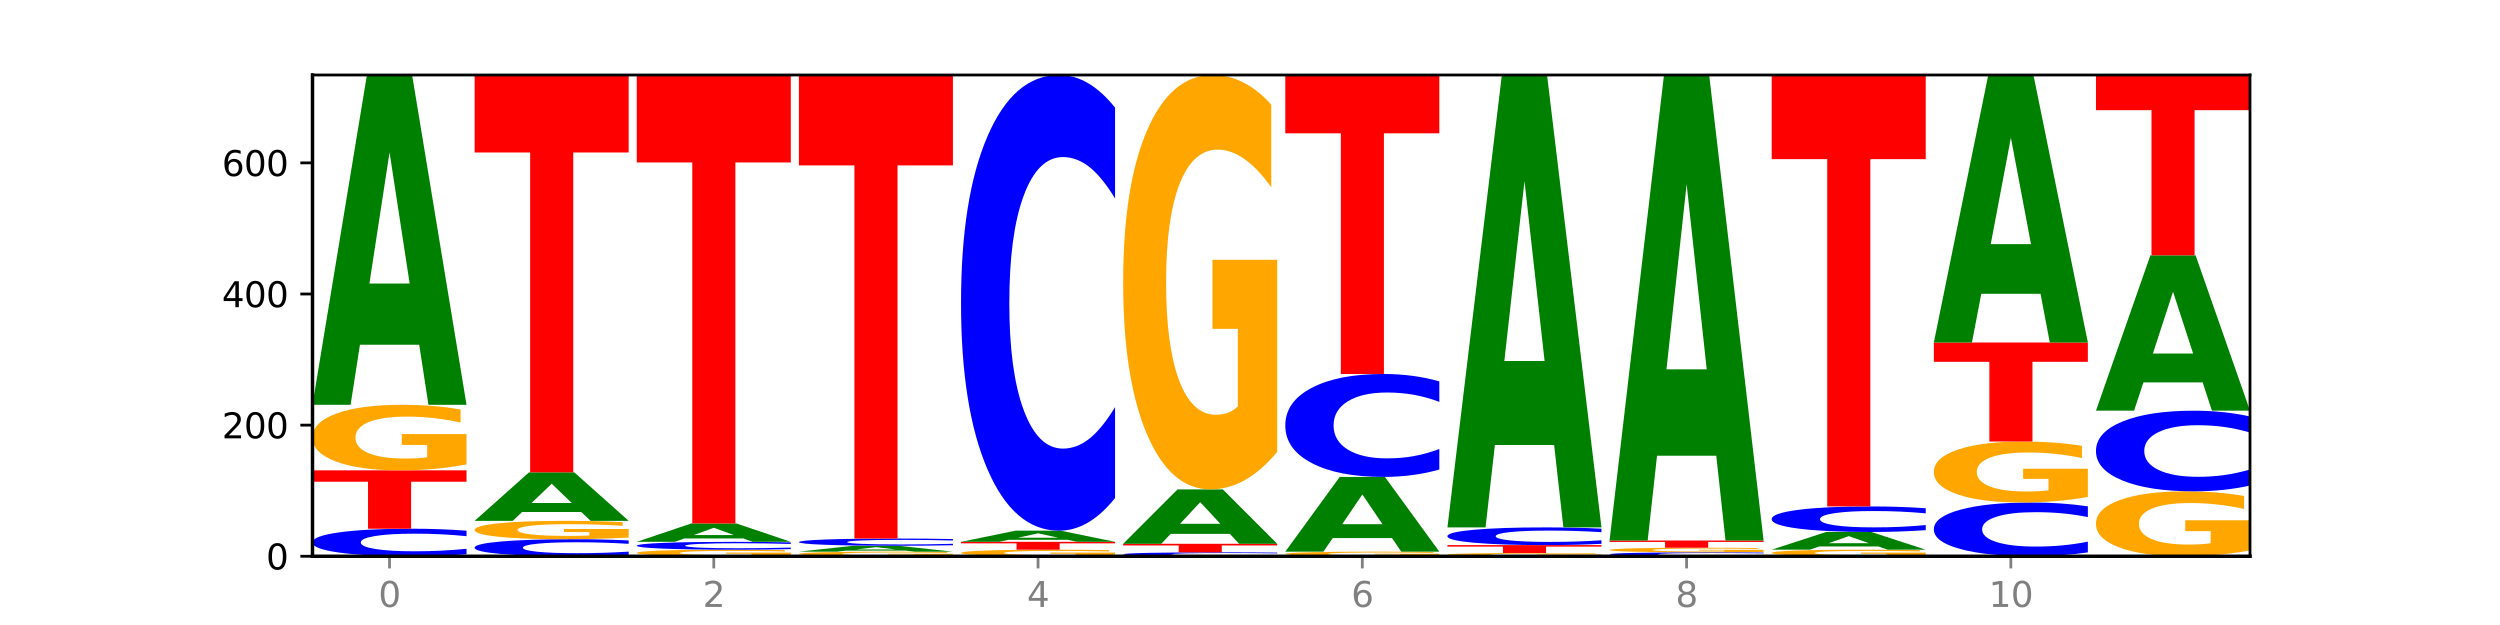 <?xml version="1.0" encoding="utf-8" standalone="no"?>
<!DOCTYPE svg PUBLIC "-//W3C//DTD SVG 1.1//EN"
  "http://www.w3.org/Graphics/SVG/1.1/DTD/svg11.dtd">
<svg xmlns:xlink="http://www.w3.org/1999/xlink" width="720pt" height="180pt" viewBox="0 0 720 180" xmlns="http://www.w3.org/2000/svg" version="1.1">
 <defs>
  <style type="text/css">*{stroke-linejoin: round; stroke-linecap: butt}</style>
 </defs>
 <g id="figure_1">
  <g id="patch_1">
   <path d="M 0 180 
L 720 180 
L 720 0 
L 0 0 
z
" style="fill: #ffffff"/>
  </g>
  <g id="axes_1">
   <g id="patch_2">
    <path d="M 90 160.2 
L 648 160.2 
L 648 21.6 
L 90 21.6 
z
" style="fill: #ffffff"/>
   </g>
   <g id="line2d_1">
    <path d="M 90 160.2 
L 648 160.2 
" clip-path="url(#p48a1cadc25)" style="fill: none; stroke: #000000; stroke-width: 0.5; stroke-linecap: square"/>
   </g>
   <g id="patch_3">
    <path d="M 134.36 159.632 
Q 130.649 159.913 126.637 160.056 
Q 122.624 160.2 118.254 160.2 
Q 105.222 160.2 97.611 159.132 
Q 90 158.064 90 156.237 
Q 90 154.404 97.611 153.337 
Q 105.222 152.269 118.254 152.269 
Q 122.624 152.269 126.637 152.413 
Q 130.649 152.556 134.36 152.838 
L 134.36 154.419 
Q 130.616 154.045 126.983 153.871 
Q 123.351 153.698 119.339 153.698 
Q 112.141 153.698 108.017 154.374 
Q 103.904 155.049 103.904 156.237 
Q 103.904 157.42 108.017 158.096 
Q 112.141 158.771 119.339 158.771 
Q 123.351 158.771 126.983 158.598 
Q 130.616 158.422 134.36 158.049 
L 134.36 159.632 
z
" clip-path="url(#p48a1cadc25)" style="fill: #0000ff"/>
   </g>
   <g id="patch_4">
    <path d="M 90 135.463 
L 134.36 135.463 
L 134.36 138.741 
L 118.401 138.741 
L 118.401 152.269 
L 105.99 152.269 
L 105.99 138.741 
L 90 138.741 
L 90 135.463 
z
" clip-path="url(#p48a1cadc25)" style="fill: #ff0000"/>
   </g>
   <g id="patch_5">
    <path d="M 134.36 133.755 
Q 129.886 134.609 125.074 135.038 
Q 120.263 135.463 115.133 135.463 
Q 103.541 135.463 96.77 132.92 
Q 90 130.377 90 126.028 
Q 90 121.628 96.89 119.104 
Q 103.789 116.581 115.789 116.581 
Q 120.412 116.581 124.647 116.924 
Q 128.892 117.263 132.65 117.934 
L 132.65 121.698 
Q 128.773 120.836 124.935 120.411 
Q 121.098 119.982 117.24 119.982 
Q 110.102 119.982 106.235 121.55 
Q 102.367 123.114 102.367 126.028 
Q 102.367 128.914 106.096 130.49 
Q 109.824 132.062 116.684 132.062 
Q 118.553 132.062 120.153 131.972 
Q 121.754 131.879 123.026 131.684 
L 123.026 128.15 
L 115.719 128.15 
L 115.719 125.002 
L 134.36 125.002 
L 134.36 133.755 
z
" clip-path="url(#p48a1cadc25)" style="fill: #ffa600"/>
   </g>
   <g id="patch_6">
    <path d="M 120.728 99.278 
L 103.668 99.278 
L 100.974 116.581 
L 90 116.581 
L 105.672 21.6 
L 118.687 21.6 
L 134.36 116.581 
L 123.395 116.581 
L 120.728 99.278 
z
M 106.389 81.65 
L 117.98 81.65 
L 112.194 43.869 
L 106.389 81.65 
z
" clip-path="url(#p48a1cadc25)" style="fill: #008000"/>
   </g>
   <g id="patch_7">
    <path d="M 181.054 159.848 
Q 177.344 160.023 173.331 160.111 
Q 169.319 160.2 164.949 160.2 
Q 151.917 160.2 144.306 159.539 
Q 136.695 158.878 136.695 157.747 
Q 136.695 156.612 144.306 155.952 
Q 151.917 155.29 164.949 155.29 
Q 169.319 155.29 173.331 155.38 
Q 177.344 155.468 181.054 155.642 
L 181.054 156.621 
Q 177.31 156.39 173.678 156.282 
Q 170.045 156.175 166.033 156.175 
Q 158.835 156.175 154.711 156.594 
Q 150.598 157.011 150.598 157.747 
Q 150.598 158.479 154.711 158.898 
Q 158.835 159.316 166.033 159.316 
Q 170.045 159.316 173.678 159.208 
Q 177.31 159.1 181.054 158.868 
L 181.054 159.848 
z
" clip-path="url(#p48a1cadc25)" style="fill: #0000ff"/>
   </g>
   <g id="patch_8">
    <path d="M 181.054 154.812 
Q 176.581 155.051 171.769 155.171 
Q 166.957 155.29 161.827 155.29 
Q 150.235 155.29 143.465 154.578 
Q 136.695 153.866 136.695 152.649 
Q 136.695 151.417 143.584 150.71 
Q 150.484 150.003 162.483 150.003 
Q 167.106 150.003 171.341 150.099 
Q 175.586 150.194 179.344 150.382 
L 179.344 151.436 
Q 175.467 151.195 171.63 151.076 
Q 167.792 150.956 163.935 150.956 
Q 156.797 150.956 152.929 151.395 
Q 149.062 151.833 149.062 152.649 
Q 149.062 153.457 152.79 153.898 
Q 156.518 154.338 163.378 154.338 
Q 165.247 154.338 166.848 154.313 
Q 168.448 154.287 169.721 154.232 
L 169.721 153.243 
L 162.414 153.243 
L 162.414 152.361 
L 181.054 152.361 
L 181.054 154.812 
z
" clip-path="url(#p48a1cadc25)" style="fill: #ffa600"/>
   </g>
   <g id="patch_9">
    <path d="M 167.423 147.458 
L 150.363 147.458 
L 147.669 150.003 
L 136.695 150.003 
L 152.367 136.03 
L 165.382 136.03 
L 181.054 150.003 
L 170.089 150.003 
L 167.423 147.458 
z
M 153.083 144.864 
L 164.675 144.864 
L 158.888 139.306 
L 153.083 144.864 
z
" clip-path="url(#p48a1cadc25)" style="fill: #008000"/>
   </g>
   <g id="patch_10">
    <path d="M 136.695 21.6 
L 181.054 21.6 
L 181.054 43.917 
L 165.095 43.917 
L 165.095 136.03 
L 152.685 136.03 
L 152.685 43.917 
L 136.695 43.917 
L 136.695 21.6 
z
" clip-path="url(#p48a1cadc25)" style="fill: #ff0000"/>
   </g>
   <g id="patch_11">
    <path d="M 227.749 160.029 
Q 223.275 160.115 218.463 160.157 
Q 213.652 160.2 208.522 160.2 
Q 196.93 160.2 190.159 159.946 
Q 183.389 159.691 183.389 159.256 
Q 183.389 158.816 190.279 158.564 
Q 197.178 158.312 209.178 158.312 
Q 213.801 158.312 218.036 158.346 
Q 222.281 158.38 226.039 158.447 
L 226.039 158.823 
Q 222.162 158.737 218.324 158.695 
Q 214.487 158.652 210.629 158.652 
Q 203.491 158.652 199.624 158.809 
Q 195.757 158.965 195.757 159.256 
Q 195.757 159.545 199.485 159.703 
Q 203.213 159.86 210.073 159.86 
Q 211.942 159.86 213.542 159.851 
Q 215.143 159.842 216.415 159.822 
L 216.415 159.469 
L 209.108 159.469 
L 209.108 159.154 
L 227.749 159.154 
L 227.749 160.029 
z
" clip-path="url(#p48a1cadc25)" style="fill: #ffa600"/>
   </g>
   <g id="patch_12">
    <path d="M 227.749 158.149 
Q 224.038 158.23 220.026 158.271 
Q 216.014 158.312 211.644 158.312 
Q 198.612 158.312 191 158.007 
Q 183.389 157.701 183.389 157.179 
Q 183.389 156.656 191 156.351 
Q 198.612 156.046 211.644 156.046 
Q 216.014 156.046 220.026 156.087 
Q 224.038 156.128 227.749 156.208 
L 227.749 156.66 
Q 224.005 156.553 220.372 156.504 
Q 216.74 156.454 212.728 156.454 
Q 205.53 156.454 201.406 156.647 
Q 197.293 156.84 197.293 157.179 
Q 197.293 157.517 201.406 157.711 
Q 205.53 157.904 212.728 157.904 
Q 216.74 157.904 220.372 157.854 
Q 224.005 157.804 227.749 157.697 
L 227.749 158.149 
z
" clip-path="url(#p48a1cadc25)" style="fill: #0000ff"/>
   </g>
   <g id="patch_13">
    <path d="M 214.117 155.083 
L 197.057 155.083 
L 194.363 156.046 
L 183.389 156.046 
L 199.062 150.759 
L 212.077 150.759 
L 227.749 156.046 
L 216.784 156.046 
L 214.117 155.083 
z
M 199.778 154.101 
L 211.369 154.101 
L 205.583 151.998 
L 199.778 154.101 
z
" clip-path="url(#p48a1cadc25)" style="fill: #008000"/>
   </g>
   <g id="patch_14">
    <path d="M 183.389 21.6 
L 227.749 21.6 
L 227.749 46.79 
L 211.79 46.79 
L 211.79 150.759 
L 199.379 150.759 
L 199.379 46.79 
L 183.389 46.79 
L 183.389 21.6 
z
" clip-path="url(#p48a1cadc25)" style="fill: #ff0000"/>
   </g>
   <g id="patch_15">
    <path d="M 274.444 160.08 
Q 269.97 160.14 265.158 160.17 
Q 260.346 160.2 255.216 160.2 
Q 243.624 160.2 236.854 160.022 
Q 230.084 159.844 230.084 159.54 
Q 230.084 159.232 236.973 159.055 
Q 243.873 158.878 255.872 158.878 
Q 260.495 158.878 264.73 158.902 
Q 268.976 158.926 272.734 158.973 
L 272.734 159.236 
Q 268.856 159.176 265.019 159.146 
Q 261.181 159.116 257.324 159.116 
Q 250.186 159.116 246.318 159.226 
Q 242.451 159.336 242.451 159.54 
Q 242.451 159.742 246.179 159.852 
Q 249.907 159.962 256.767 159.962 
Q 258.636 159.962 260.237 159.956 
Q 261.837 159.949 263.11 159.935 
L 263.11 159.688 
L 255.803 159.688 
L 255.803 159.468 
L 274.444 159.468 
L 274.444 160.08 
z
" clip-path="url(#p48a1cadc25)" style="fill: #ffa600"/>
   </g>
   <g id="patch_16">
    <path d="M 260.812 158.569 
L 243.752 158.569 
L 241.058 158.878 
L 230.084 158.878 
L 245.756 157.179 
L 258.771 157.179 
L 274.444 158.878 
L 263.478 158.878 
L 260.812 158.569 
z
M 246.473 158.253 
L 258.064 158.253 
L 252.277 157.577 
L 246.473 158.253 
z
" clip-path="url(#p48a1cadc25)" style="fill: #008000"/>
   </g>
   <g id="patch_17">
    <path d="M 274.444 157.03 
Q 270.733 157.104 266.721 157.141 
Q 262.708 157.179 258.338 157.179 
Q 245.306 157.179 237.695 156.899 
Q 230.084 156.619 230.084 156.141 
Q 230.084 155.661 237.695 155.381 
Q 245.306 155.102 258.338 155.102 
Q 262.708 155.102 266.721 155.139 
Q 270.733 155.177 274.444 155.251 
L 274.444 155.665 
Q 270.699 155.567 267.067 155.521 
Q 263.435 155.476 259.422 155.476 
Q 252.224 155.476 248.1 155.653 
Q 243.987 155.83 243.987 156.141 
Q 243.987 156.451 248.1 156.628 
Q 252.224 156.805 259.422 156.805 
Q 263.435 156.805 267.067 156.759 
Q 270.699 156.713 274.444 156.615 
L 274.444 157.03 
z
" clip-path="url(#p48a1cadc25)" style="fill: #0000ff"/>
   </g>
   <g id="patch_18">
    <path d="M 230.084 21.6 
L 274.444 21.6 
L 274.444 47.637 
L 258.484 47.637 
L 258.484 155.102 
L 246.074 155.102 
L 246.074 47.637 
L 230.084 47.637 
L 230.084 21.6 
z
" clip-path="url(#p48a1cadc25)" style="fill: #ff0000"/>
   </g>
   <g id="patch_19">
    <path d="M 321.138 160.029 
Q 316.664 160.115 311.853 160.157 
Q 307.041 160.2 301.911 160.2 
Q 290.319 160.2 283.549 159.946 
Q 276.778 159.691 276.778 159.256 
Q 276.778 158.816 283.668 158.564 
Q 290.567 158.312 302.567 158.312 
Q 307.19 158.312 311.425 158.346 
Q 315.67 158.38 319.428 158.447 
L 319.428 158.823 
Q 315.551 158.737 311.713 158.695 
Q 307.876 158.652 304.018 158.652 
Q 296.88 158.652 293.013 158.809 
Q 289.146 158.965 289.146 159.256 
Q 289.146 159.545 292.874 159.703 
Q 296.602 159.86 303.462 159.86 
Q 305.331 159.86 306.931 159.851 
Q 308.532 159.842 309.805 159.822 
L 309.805 159.469 
L 302.497 159.469 
L 302.497 159.154 
L 321.138 159.154 
L 321.138 160.029 
z
" clip-path="url(#p48a1cadc25)" style="fill: #ffa600"/>
   </g>
   <g id="patch_20">
    <path d="M 276.778 156.046 
L 321.138 156.046 
L 321.138 156.488 
L 305.179 156.488 
L 305.179 158.312 
L 292.768 158.312 
L 292.768 156.488 
L 276.778 156.488 
L 276.778 156.046 
z
" clip-path="url(#p48a1cadc25)" style="fill: #ff0000"/>
   </g>
   <g id="patch_21">
    <path d="M 307.506 155.461 
L 290.446 155.461 
L 287.753 156.046 
L 276.778 156.046 
L 292.451 152.836 
L 305.466 152.836 
L 321.138 156.046 
L 310.173 156.046 
L 307.506 155.461 
z
M 293.167 154.865 
L 304.758 154.865 
L 298.972 153.588 
L 293.167 154.865 
z
" clip-path="url(#p48a1cadc25)" style="fill: #008000"/>
   </g>
   <g id="patch_22">
    <path d="M 321.138 143.429 
Q 317.427 148.092 313.415 150.45 
Q 309.403 152.836 305.033 152.836 
Q 292.001 152.836 284.389 135.16 
Q 276.778 117.485 276.778 87.259 
Q 276.778 56.923 284.389 39.275 
Q 292.001 21.6 305.033 21.6 
Q 309.403 21.6 313.415 23.986 
Q 317.427 26.344 321.138 31.007 
L 321.138 57.167 
Q 317.394 50.986 313.762 48.113 
Q 310.129 45.239 306.117 45.239 
Q 298.919 45.239 294.795 56.435 
Q 290.682 67.604 290.682 87.259 
Q 290.682 106.831 294.795 118.027 
Q 298.919 129.196 306.117 129.196 
Q 310.129 129.196 313.762 126.323 
Q 317.394 123.422 321.138 117.241 
L 321.138 143.429 
z
" clip-path="url(#p48a1cadc25)" style="fill: #0000ff"/>
   </g>
   <g id="patch_23">
    <path d="M 367.833 160.119 
Q 364.122 160.159 360.11 160.179 
Q 356.097 160.2 351.727 160.2 
Q 338.695 160.2 331.084 160.047 
Q 323.473 159.895 323.473 159.634 
Q 323.473 159.372 331.084 159.22 
Q 338.695 159.067 351.727 159.067 
Q 356.097 159.067 360.11 159.088 
Q 364.122 159.108 367.833 159.148 
L 367.833 159.374 
Q 364.088 159.321 360.456 159.296 
Q 356.824 159.271 352.811 159.271 
Q 345.614 159.271 341.489 159.368 
Q 337.376 159.464 337.376 159.634 
Q 337.376 159.803 341.489 159.899 
Q 345.614 159.996 352.811 159.996 
Q 356.824 159.996 360.456 159.971 
Q 364.088 159.946 367.833 159.893 
L 367.833 160.119 
z
" clip-path="url(#p48a1cadc25)" style="fill: #0000ff"/>
   </g>
   <g id="patch_24">
    <path d="M 323.473 156.612 
L 367.833 156.612 
L 367.833 157.091 
L 351.873 157.091 
L 351.873 159.067 
L 339.463 159.067 
L 339.463 157.091 
L 323.473 157.091 
L 323.473 156.612 
z
" clip-path="url(#p48a1cadc25)" style="fill: #ff0000"/>
   </g>
   <g id="patch_25">
    <path d="M 354.201 153.757 
L 337.141 153.757 
L 334.447 156.612 
L 323.473 156.612 
L 339.145 140.94 
L 352.16 140.94 
L 367.833 156.612 
L 356.867 156.612 
L 354.201 153.757 
z
M 339.862 150.848 
L 351.453 150.848 
L 345.666 144.614 
L 339.862 150.848 
z
" clip-path="url(#p48a1cadc25)" style="fill: #008000"/>
   </g>
   <g id="patch_26">
    <path d="M 367.833 130.142 
Q 363.359 135.541 358.547 138.252 
Q 353.735 140.94 348.605 140.94 
Q 337.013 140.94 330.243 124.867 
Q 323.473 108.794 323.473 81.307 
Q 323.473 53.499 330.362 37.55 
Q 337.262 21.6 349.262 21.6 
Q 353.884 21.6 358.12 23.769 
Q 362.365 25.914 366.123 30.154 
L 366.123 53.943 
Q 362.245 48.495 358.408 45.808 
Q 354.57 43.096 350.713 43.096 
Q 343.575 43.096 339.708 53.006 
Q 335.84 62.892 335.84 81.307 
Q 335.84 99.549 339.568 109.508 
Q 343.297 119.443 350.156 119.443 
Q 352.025 119.443 353.626 118.876 
Q 355.227 118.284 356.499 117.052 
L 356.499 94.717 
L 349.192 94.717 
L 349.192 74.823 
L 367.833 74.823 
L 367.833 130.142 
z
" clip-path="url(#p48a1cadc25)" style="fill: #ffa600"/>
   </g>
   <g id="patch_27">
    <path d="M 414.527 160.08 
Q 410.053 160.14 405.242 160.17 
Q 400.43 160.2 395.3 160.2 
Q 383.708 160.2 376.938 160.022 
Q 370.167 159.844 370.167 159.54 
Q 370.167 159.232 377.057 159.055 
Q 383.956 158.878 395.956 158.878 
Q 400.579 158.878 404.814 158.902 
Q 409.059 158.926 412.817 158.973 
L 412.817 159.236 
Q 408.94 159.176 405.102 159.146 
Q 401.265 159.116 397.408 159.116 
Q 390.269 159.116 386.402 159.226 
Q 382.535 159.336 382.535 159.54 
Q 382.535 159.742 386.263 159.852 
Q 389.991 159.962 396.851 159.962 
Q 398.72 159.962 400.321 159.956 
Q 401.921 159.949 403.194 159.935 
L 403.194 159.688 
L 395.887 159.688 
L 395.887 159.468 
L 414.527 159.468 
L 414.527 160.08 
z
" clip-path="url(#p48a1cadc25)" style="fill: #ffa600"/>
   </g>
   <g id="patch_28">
    <path d="M 400.895 154.957 
L 383.835 154.957 
L 381.142 158.878 
L 370.167 158.878 
L 385.84 137.352 
L 398.855 137.352 
L 414.527 158.878 
L 403.562 158.878 
L 400.895 154.957 
z
M 386.556 150.961 
L 398.147 150.961 
L 392.361 142.399 
L 386.556 150.961 
z
" clip-path="url(#p48a1cadc25)" style="fill: #008000"/>
   </g>
   <g id="patch_29">
    <path d="M 414.527 135.227 
Q 410.817 136.28 406.804 136.813 
Q 402.792 137.352 398.422 137.352 
Q 385.39 137.352 377.779 133.359 
Q 370.167 129.366 370.167 122.538 
Q 370.167 115.685 377.779 111.699 
Q 385.39 107.706 398.422 107.706 
Q 402.792 107.706 406.804 108.245 
Q 410.817 108.777 414.527 109.831 
L 414.527 115.74 
Q 410.783 114.344 407.151 113.695 
Q 403.518 113.046 399.506 113.046 
Q 392.308 113.046 388.184 115.575 
Q 384.071 118.098 384.071 122.538 
Q 384.071 126.959 388.184 129.489 
Q 392.308 132.012 399.506 132.012 
Q 403.518 132.012 407.151 131.363 
Q 410.783 130.707 414.527 129.311 
L 414.527 135.227 
z
" clip-path="url(#p48a1cadc25)" style="fill: #0000ff"/>
   </g>
   <g id="patch_30">
    <path d="M 370.167 21.6 
L 414.527 21.6 
L 414.527 38.393 
L 398.568 38.393 
L 398.568 107.706 
L 386.158 107.706 
L 386.158 38.393 
L 370.167 38.393 
L 370.167 21.6 
z
" clip-path="url(#p48a1cadc25)" style="fill: #ff0000"/>
   </g>
   <g id="patch_31">
    <path d="M 461.222 160.115 
Q 456.748 160.157 451.936 160.179 
Q 447.124 160.2 441.995 160.2 
Q 430.403 160.2 423.632 160.073 
Q 416.862 159.946 416.862 159.728 
Q 416.862 159.508 423.752 159.382 
Q 430.651 159.256 442.651 159.256 
Q 447.274 159.256 451.509 159.273 
Q 455.754 159.29 459.512 159.324 
L 459.512 159.512 
Q 455.635 159.469 451.797 159.447 
Q 447.96 159.426 444.102 159.426 
Q 436.964 159.426 433.097 159.504 
Q 429.229 159.583 429.229 159.728 
Q 429.229 159.873 432.958 159.951 
Q 436.686 160.03 443.545 160.03 
Q 445.414 160.03 447.015 160.025 
Q 448.616 160.021 449.888 160.011 
L 449.888 159.834 
L 442.581 159.834 
L 442.581 159.677 
L 461.222 159.677 
L 461.222 160.115 
z
" clip-path="url(#p48a1cadc25)" style="fill: #ffa600"/>
   </g>
   <g id="patch_32">
    <path d="M 416.862 156.99 
L 461.222 156.99 
L 461.222 157.432 
L 445.263 157.432 
L 445.263 159.256 
L 432.852 159.256 
L 432.852 157.432 
L 416.862 157.432 
L 416.862 156.99 
z
" clip-path="url(#p48a1cadc25)" style="fill: #ff0000"/>
   </g>
   <g id="patch_33">
    <path d="M 461.222 156.624 
Q 457.511 156.806 453.499 156.897 
Q 449.486 156.99 445.116 156.99 
Q 432.084 156.99 424.473 156.303 
Q 416.862 155.617 416.862 154.442 
Q 416.862 153.264 424.473 152.578 
Q 432.084 151.892 445.116 151.892 
Q 449.486 151.892 453.499 151.984 
Q 457.511 152.076 461.222 152.257 
L 461.222 153.273 
Q 457.478 153.033 453.845 152.922 
Q 450.213 152.81 446.2 152.81 
Q 439.003 152.81 434.879 153.245 
Q 430.766 153.679 430.766 154.442 
Q 430.766 155.203 434.879 155.638 
Q 439.003 156.072 446.2 156.072 
Q 450.213 156.072 453.845 155.96 
Q 457.478 155.847 461.222 155.607 
L 461.222 156.624 
z
" clip-path="url(#p48a1cadc25)" style="fill: #0000ff"/>
   </g>
   <g id="patch_34">
    <path d="M 447.59 128.156 
L 430.53 128.156 
L 427.836 151.892 
L 416.862 151.892 
L 432.534 21.6 
L 445.549 21.6 
L 461.222 151.892 
L 450.257 151.892 
L 447.59 128.156 
z
M 433.251 103.975 
L 444.842 103.975 
L 439.055 52.148 
L 433.251 103.975 
z
" clip-path="url(#p48a1cadc25)" style="fill: #008000"/>
   </g>
   <g id="patch_35">
    <path d="M 507.916 160.119 
Q 504.206 160.159 500.193 160.179 
Q 496.181 160.2 491.811 160.2 
Q 478.779 160.2 471.168 160.047 
Q 463.556 159.895 463.556 159.634 
Q 463.556 159.372 471.168 159.22 
Q 478.779 159.067 491.811 159.067 
Q 496.181 159.067 500.193 159.088 
Q 504.206 159.108 507.916 159.148 
L 507.916 159.374 
Q 504.172 159.321 500.54 159.296 
Q 496.907 159.271 492.895 159.271 
Q 485.697 159.271 481.573 159.368 
Q 477.46 159.464 477.46 159.634 
Q 477.46 159.803 481.573 159.899 
Q 485.697 159.996 492.895 159.996 
Q 496.907 159.996 500.54 159.971 
Q 504.172 159.946 507.916 159.893 
L 507.916 160.119 
z
" clip-path="url(#p48a1cadc25)" style="fill: #0000ff"/>
   </g>
   <g id="patch_36">
    <path d="M 507.916 158.947 
Q 503.443 159.007 498.631 159.037 
Q 493.819 159.067 488.689 159.067 
Q 477.097 159.067 470.327 158.889 
Q 463.556 158.711 463.556 158.407 
Q 463.556 158.099 470.446 157.922 
Q 477.346 157.745 489.345 157.745 
Q 493.968 157.745 498.203 157.769 
Q 502.448 157.793 506.206 157.84 
L 506.206 158.103 
Q 502.329 158.043 498.492 158.013 
Q 494.654 157.983 490.797 157.983 
Q 483.659 157.983 479.791 158.093 
Q 475.924 158.203 475.924 158.407 
Q 475.924 158.609 479.652 158.719 
Q 483.38 158.829 490.24 158.829 
Q 492.109 158.829 493.71 158.823 
Q 495.31 158.816 496.583 158.802 
L 496.583 158.555 
L 489.276 158.555 
L 489.276 158.335 
L 507.916 158.335 
L 507.916 158.947 
z
" clip-path="url(#p48a1cadc25)" style="fill: #ffa600"/>
   </g>
   <g id="patch_37">
    <path d="M 463.556 155.668 
L 507.916 155.668 
L 507.916 156.073 
L 491.957 156.073 
L 491.957 157.745 
L 479.547 157.745 
L 479.547 156.073 
L 463.556 156.073 
L 463.556 155.668 
z
" clip-path="url(#p48a1cadc25)" style="fill: #ff0000"/>
   </g>
   <g id="patch_38">
    <path d="M 494.285 131.245 
L 477.225 131.245 
L 474.531 155.668 
L 463.556 155.668 
L 479.229 21.6 
L 492.244 21.6 
L 507.916 155.668 
L 496.951 155.668 
L 494.285 131.245 
z
M 479.945 106.362 
L 491.536 106.362 
L 485.75 53.034 
L 479.945 106.362 
z
" clip-path="url(#p48a1cadc25)" style="fill: #008000"/>
   </g>
   <g id="patch_39">
    <path d="M 554.611 160.029 
Q 550.137 160.115 545.325 160.157 
Q 540.514 160.2 535.384 160.2 
Q 523.792 160.2 517.021 159.946 
Q 510.251 159.691 510.251 159.256 
Q 510.251 158.816 517.141 158.564 
Q 524.04 158.312 536.04 158.312 
Q 540.663 158.312 544.898 158.346 
Q 549.143 158.38 552.901 158.447 
L 552.901 158.823 
Q 549.024 158.737 545.186 158.695 
Q 541.349 158.652 537.491 158.652 
Q 530.353 158.652 526.486 158.809 
Q 522.619 158.965 522.619 159.256 
Q 522.619 159.545 526.347 159.703 
Q 530.075 159.86 536.935 159.86 
Q 538.804 159.86 540.404 159.851 
Q 542.005 159.842 543.277 159.822 
L 543.277 159.469 
L 535.97 159.469 
L 535.97 159.154 
L 554.611 159.154 
L 554.611 160.029 
z
" clip-path="url(#p48a1cadc25)" style="fill: #ffa600"/>
   </g>
   <g id="patch_40">
    <path d="M 540.979 157.383 
L 523.919 157.383 
L 521.225 158.312 
L 510.251 158.312 
L 525.923 153.213 
L 538.938 153.213 
L 554.611 158.312 
L 543.646 158.312 
L 540.979 157.383 
z
M 526.64 156.437 
L 538.231 156.437 
L 532.445 154.409 
L 526.64 156.437 
z
" clip-path="url(#p48a1cadc25)" style="fill: #008000"/>
   </g>
   <g id="patch_41">
    <path d="M 554.611 152.685 
Q 550.9 152.947 546.888 153.079 
Q 542.875 153.213 538.505 153.213 
Q 525.474 153.213 517.862 152.222 
Q 510.251 151.23 510.251 149.533 
Q 510.251 147.831 517.862 146.841 
Q 525.474 145.849 538.505 145.849 
Q 542.875 145.849 546.888 145.983 
Q 550.9 146.115 554.611 146.377 
L 554.611 147.845 
Q 550.867 147.498 547.234 147.337 
Q 543.602 147.176 539.59 147.176 
Q 532.392 147.176 528.268 147.804 
Q 524.155 148.431 524.155 149.533 
Q 524.155 150.632 528.268 151.26 
Q 532.392 151.887 539.59 151.887 
Q 543.602 151.887 547.234 151.726 
Q 550.867 151.563 554.611 151.216 
L 554.611 152.685 
z
" clip-path="url(#p48a1cadc25)" style="fill: #0000ff"/>
   </g>
   <g id="patch_42">
    <path d="M 510.251 21.6 
L 554.611 21.6 
L 554.611 45.832 
L 538.652 45.832 
L 538.652 145.849 
L 526.241 145.849 
L 526.241 45.832 
L 510.251 45.832 
L 510.251 21.6 
z
" clip-path="url(#p48a1cadc25)" style="fill: #ff0000"/>
   </g>
   <g id="patch_43">
    <path d="M 601.305 159.09 
Q 597.595 159.64 593.582 159.919 
Q 589.57 160.2 585.2 160.2 
Q 572.168 160.2 564.557 158.115 
Q 556.946 156.029 556.946 152.463 
Q 556.946 148.884 564.557 146.801 
Q 572.168 144.716 585.2 144.716 
Q 589.57 144.716 593.582 144.998 
Q 597.595 145.276 601.305 145.826 
L 601.305 148.913 
Q 597.561 148.183 593.929 147.844 
Q 590.297 147.505 586.284 147.505 
Q 579.086 147.505 574.962 148.826 
Q 570.849 150.144 570.849 152.463 
Q 570.849 154.772 574.962 156.093 
Q 579.086 157.411 586.284 157.411 
Q 590.297 157.411 593.929 157.072 
Q 597.561 156.73 601.305 156 
L 601.305 159.09 
z
" clip-path="url(#p48a1cadc25)" style="fill: #0000ff"/>
   </g>
   <g id="patch_44">
    <path d="M 601.305 143.127 
Q 596.832 143.922 592.02 144.321 
Q 587.208 144.716 582.078 144.716 
Q 570.486 144.716 563.716 142.351 
Q 556.946 139.986 556.946 135.941 
Q 556.946 131.849 563.835 129.502 
Q 570.735 127.155 582.734 127.155 
Q 587.357 127.155 591.592 127.474 
Q 595.838 127.79 599.595 128.414 
L 599.595 131.914 
Q 595.718 131.113 591.881 130.717 
Q 588.043 130.318 584.186 130.318 
Q 577.048 130.318 573.18 131.777 
Q 569.313 133.231 569.313 135.941 
Q 569.313 138.625 573.041 140.091 
Q 576.769 141.553 583.629 141.553 
Q 585.498 141.553 587.099 141.469 
Q 588.699 141.382 589.972 141.201 
L 589.972 137.914 
L 582.665 137.914 
L 582.665 134.987 
L 601.305 134.987 
L 601.305 143.127 
z
" clip-path="url(#p48a1cadc25)" style="fill: #ffa600"/>
   </g>
   <g id="patch_45">
    <path d="M 556.946 98.642 
L 601.305 98.642 
L 601.305 104.203 
L 585.346 104.203 
L 585.346 127.155 
L 572.936 127.155 
L 572.936 104.203 
L 556.946 104.203 
L 556.946 98.642 
z
" clip-path="url(#p48a1cadc25)" style="fill: #ff0000"/>
   </g>
   <g id="patch_46">
    <path d="M 587.674 84.607 
L 570.614 84.607 
L 567.92 98.642 
L 556.946 98.642 
L 572.618 21.6 
L 585.633 21.6 
L 601.305 98.642 
L 590.34 98.642 
L 587.674 84.607 
z
M 573.335 70.308 
L 584.926 70.308 
L 579.139 39.663 
L 573.335 70.308 
z
" clip-path="url(#p48a1cadc25)" style="fill: #008000"/>
   </g>
   <g id="patch_47">
    <path d="M 648 158.509 
Q 643.526 159.354 638.714 159.779 
Q 633.903 160.2 628.773 160.2 
Q 617.181 160.2 610.41 157.682 
Q 603.64 155.164 603.64 150.859 
Q 603.64 146.503 610.53 144.004 
Q 617.429 141.506 629.429 141.506 
Q 634.052 141.506 638.287 141.846 
Q 642.532 142.182 646.29 142.846 
L 646.29 146.572 
Q 642.413 145.719 638.575 145.298 
Q 634.738 144.873 630.88 144.873 
Q 623.742 144.873 619.875 146.426 
Q 616.008 147.974 616.008 150.859 
Q 616.008 153.716 619.736 155.276 
Q 623.464 156.833 630.324 156.833 
Q 632.193 156.833 633.793 156.744 
Q 635.394 156.651 636.666 156.458 
L 636.666 152.959 
L 629.359 152.959 
L 629.359 149.843 
L 648 149.843 
L 648 158.509 
z
" clip-path="url(#p48a1cadc25)" style="fill: #ffa600"/>
   </g>
   <g id="patch_48">
    <path d="M 648 139.841 
Q 644.289 140.666 640.277 141.084 
Q 636.265 141.506 631.895 141.506 
Q 618.863 141.506 611.251 138.378 
Q 603.64 135.25 603.64 129.9 
Q 603.64 124.532 611.251 121.408 
Q 618.863 118.28 631.895 118.28 
Q 636.265 118.28 640.277 118.702 
Q 644.289 119.12 648 119.945 
L 648 124.575 
Q 644.256 123.481 640.623 122.972 
Q 636.991 122.464 632.979 122.464 
Q 625.781 122.464 621.657 124.445 
Q 617.544 126.422 617.544 129.9 
Q 617.544 133.364 621.657 135.346 
Q 625.781 137.322 632.979 137.322 
Q 636.991 137.322 640.623 136.814 
Q 644.256 136.3 648 135.207 
L 648 139.841 
z
" clip-path="url(#p48a1cadc25)" style="fill: #0000ff"/>
   </g>
   <g id="patch_49">
    <path d="M 634.368 110.128 
L 617.308 110.128 
L 614.614 118.28 
L 603.64 118.28 
L 619.313 73.528 
L 632.328 73.528 
L 648 118.28 
L 637.035 118.28 
L 634.368 110.128 
z
M 620.029 101.822 
L 631.62 101.822 
L 625.834 84.021 
L 620.029 101.822 
z
" clip-path="url(#p48a1cadc25)" style="fill: #008000"/>
   </g>
   <g id="patch_50">
    <path d="M 603.64 21.6 
L 648 21.6 
L 648 31.727 
L 632.041 31.727 
L 632.041 73.528 
L 619.63 73.528 
L 619.63 31.727 
L 603.64 31.727 
L 603.64 21.6 
z
" clip-path="url(#p48a1cadc25)" style="fill: #ff0000"/>
   </g>
   <g id="matplotlib.axis_1">
    <g id="xtick_1">
     <g id="line2d_2">
      <defs>
       <path id="m31b7b9b84e" d="M 0 0 
L 0 3.5 
" style="stroke: #808080; stroke-width: 0.8"/>
      </defs>
      <g>
       <use xlink:href="#m31b7b9b84e" x="112.18" y="160.2" style="fill: #808080; stroke: #808080; stroke-width: 0.8"/>
      </g>
     </g>
     <g id="text_1">
      <!-- 0 -->
      <g style="fill: #808080" transform="translate(108.999 174.798) scale(0.1 -0.1)">
       <defs>
        <path id="DejaVuSans-30" d="M 2034 4250 
Q 1547 4250 1301 3770 
Q 1056 3291 1056 2328 
Q 1056 1369 1301 889 
Q 1547 409 2034 409 
Q 2525 409 2770 889 
Q 3016 1369 3016 2328 
Q 3016 3291 2770 3770 
Q 2525 4250 2034 4250 
z
M 2034 4750 
Q 2819 4750 3233 4129 
Q 3647 3509 3647 2328 
Q 3647 1150 3233 529 
Q 2819 -91 2034 -91 
Q 1250 -91 836 529 
Q 422 1150 422 2328 
Q 422 3509 836 4129 
Q 1250 4750 2034 4750 
z
" transform="scale(0.016)"/>
       </defs>
       <use xlink:href="#DejaVuSans-30"/>
      </g>
     </g>
    </g>
    <g id="xtick_2">
     <g id="line2d_3">
      <g>
       <use xlink:href="#m31b7b9b84e" x="205.569" y="160.2" style="fill: #808080; stroke: #808080; stroke-width: 0.8"/>
      </g>
     </g>
     <g id="text_2">
      <!-- 2 -->
      <g style="fill: #808080" transform="translate(202.388 174.798) scale(0.1 -0.1)">
       <defs>
        <path id="DejaVuSans-32" d="M 1228 531 
L 3431 531 
L 3431 0 
L 469 0 
L 469 531 
Q 828 903 1448 1529 
Q 2069 2156 2228 2338 
Q 2531 2678 2651 2914 
Q 2772 3150 2772 3378 
Q 2772 3750 2511 3984 
Q 2250 4219 1831 4219 
Q 1534 4219 1204 4116 
Q 875 4013 500 3803 
L 500 4441 
Q 881 4594 1212 4672 
Q 1544 4750 1819 4750 
Q 2544 4750 2975 4387 
Q 3406 4025 3406 3419 
Q 3406 3131 3298 2873 
Q 3191 2616 2906 2266 
Q 2828 2175 2409 1742 
Q 1991 1309 1228 531 
z
" transform="scale(0.016)"/>
       </defs>
       <use xlink:href="#DejaVuSans-32"/>
      </g>
     </g>
    </g>
    <g id="xtick_3">
     <g id="line2d_4">
      <g>
       <use xlink:href="#m31b7b9b84e" x="298.958" y="160.2" style="fill: #808080; stroke: #808080; stroke-width: 0.8"/>
      </g>
     </g>
     <g id="text_3">
      <!-- 4 -->
      <g style="fill: #808080" transform="translate(295.777 174.798) scale(0.1 -0.1)">
       <defs>
        <path id="DejaVuSans-34" d="M 2419 4116 
L 825 1625 
L 2419 1625 
L 2419 4116 
z
M 2253 4666 
L 3047 4666 
L 3047 1625 
L 3713 1625 
L 3713 1100 
L 3047 1100 
L 3047 0 
L 2419 0 
L 2419 1100 
L 313 1100 
L 313 1709 
L 2253 4666 
z
" transform="scale(0.016)"/>
       </defs>
       <use xlink:href="#DejaVuSans-34"/>
      </g>
     </g>
    </g>
    <g id="xtick_4">
     <g id="line2d_5">
      <g>
       <use xlink:href="#m31b7b9b84e" x="392.347" y="160.2" style="fill: #808080; stroke: #808080; stroke-width: 0.8"/>
      </g>
     </g>
     <g id="text_4">
      <!-- 6 -->
      <g style="fill: #808080" transform="translate(389.166 174.798) scale(0.1 -0.1)">
       <defs>
        <path id="DejaVuSans-36" d="M 2113 2584 
Q 1688 2584 1439 2293 
Q 1191 2003 1191 1497 
Q 1191 994 1439 701 
Q 1688 409 2113 409 
Q 2538 409 2786 701 
Q 3034 994 3034 1497 
Q 3034 2003 2786 2293 
Q 2538 2584 2113 2584 
z
M 3366 4563 
L 3366 3988 
Q 3128 4100 2886 4159 
Q 2644 4219 2406 4219 
Q 1781 4219 1451 3797 
Q 1122 3375 1075 2522 
Q 1259 2794 1537 2939 
Q 1816 3084 2150 3084 
Q 2853 3084 3261 2657 
Q 3669 2231 3669 1497 
Q 3669 778 3244 343 
Q 2819 -91 2113 -91 
Q 1303 -91 875 529 
Q 447 1150 447 2328 
Q 447 3434 972 4092 
Q 1497 4750 2381 4750 
Q 2619 4750 2861 4703 
Q 3103 4656 3366 4563 
z
" transform="scale(0.016)"/>
       </defs>
       <use xlink:href="#DejaVuSans-36"/>
      </g>
     </g>
    </g>
    <g id="xtick_5">
     <g id="line2d_6">
      <g>
       <use xlink:href="#m31b7b9b84e" x="485.736" y="160.2" style="fill: #808080; stroke: #808080; stroke-width: 0.8"/>
      </g>
     </g>
     <g id="text_5">
      <!-- 8 -->
      <g style="fill: #808080" transform="translate(482.555 174.798) scale(0.1 -0.1)">
       <defs>
        <path id="DejaVuSans-38" d="M 2034 2216 
Q 1584 2216 1326 1975 
Q 1069 1734 1069 1313 
Q 1069 891 1326 650 
Q 1584 409 2034 409 
Q 2484 409 2743 651 
Q 3003 894 3003 1313 
Q 3003 1734 2745 1975 
Q 2488 2216 2034 2216 
z
M 1403 2484 
Q 997 2584 770 2862 
Q 544 3141 544 3541 
Q 544 4100 942 4425 
Q 1341 4750 2034 4750 
Q 2731 4750 3128 4425 
Q 3525 4100 3525 3541 
Q 3525 3141 3298 2862 
Q 3072 2584 2669 2484 
Q 3125 2378 3379 2068 
Q 3634 1759 3634 1313 
Q 3634 634 3220 271 
Q 2806 -91 2034 -91 
Q 1263 -91 848 271 
Q 434 634 434 1313 
Q 434 1759 690 2068 
Q 947 2378 1403 2484 
z
M 1172 3481 
Q 1172 3119 1398 2916 
Q 1625 2713 2034 2713 
Q 2441 2713 2670 2916 
Q 2900 3119 2900 3481 
Q 2900 3844 2670 4047 
Q 2441 4250 2034 4250 
Q 1625 4250 1398 4047 
Q 1172 3844 1172 3481 
z
" transform="scale(0.016)"/>
       </defs>
       <use xlink:href="#DejaVuSans-38"/>
      </g>
     </g>
    </g>
    <g id="xtick_6">
     <g id="line2d_7">
      <g>
       <use xlink:href="#m31b7b9b84e" x="579.126" y="160.2" style="fill: #808080; stroke: #808080; stroke-width: 0.8"/>
      </g>
     </g>
     <g id="text_6">
      <!-- 10 -->
      <g style="fill: #808080" transform="translate(572.763 174.798) scale(0.1 -0.1)">
       <defs>
        <path id="DejaVuSans-31" d="M 794 531 
L 1825 531 
L 1825 4091 
L 703 3866 
L 703 4441 
L 1819 4666 
L 2450 4666 
L 2450 531 
L 3481 531 
L 3481 0 
L 794 0 
L 794 531 
z
" transform="scale(0.016)"/>
       </defs>
       <use xlink:href="#DejaVuSans-31"/>
       <use xlink:href="#DejaVuSans-30" x="63.623"/>
      </g>
     </g>
    </g>
   </g>
   <g id="matplotlib.axis_2">
    <g id="ytick_1">
     <g id="line2d_8">
      <defs>
       <path id="md281257ea2" d="M 0 0 
L -3.5 0 
" style="stroke: #000000; stroke-width: 0.8"/>
      </defs>
      <g>
       <use xlink:href="#md281257ea2" x="90" y="160.2" style="stroke: #000000; stroke-width: 0.8"/>
      </g>
     </g>
     <g id="text_7">
      <!-- 0 -->
      <g transform="translate(76.638 163.999) scale(0.1 -0.1)">
       <use xlink:href="#DejaVuSans-30"/>
      </g>
     </g>
    </g>
    <g id="ytick_2">
     <g id="line2d_9">
      <g>
       <use xlink:href="#md281257ea2" x="90" y="122.434" style="stroke: #000000; stroke-width: 0.8"/>
      </g>
     </g>
     <g id="text_8">
      <!-- 200 -->
      <g transform="translate(63.913 126.234) scale(0.1 -0.1)">
       <use xlink:href="#DejaVuSans-32"/>
       <use xlink:href="#DejaVuSans-30" x="63.623"/>
       <use xlink:href="#DejaVuSans-30" x="127.246"/>
      </g>
     </g>
    </g>
    <g id="ytick_3">
     <g id="line2d_10">
      <g>
       <use xlink:href="#md281257ea2" x="90" y="84.669" style="stroke: #000000; stroke-width: 0.8"/>
      </g>
     </g>
     <g id="text_9">
      <!-- 400 -->
      <g transform="translate(63.913 88.468) scale(0.1 -0.1)">
       <use xlink:href="#DejaVuSans-34"/>
       <use xlink:href="#DejaVuSans-30" x="63.623"/>
       <use xlink:href="#DejaVuSans-30" x="127.246"/>
      </g>
     </g>
    </g>
    <g id="ytick_4">
     <g id="line2d_11">
      <g>
       <use xlink:href="#md281257ea2" x="90" y="46.903" style="stroke: #000000; stroke-width: 0.8"/>
      </g>
     </g>
     <g id="text_10">
      <!-- 600 -->
      <g transform="translate(63.913 50.702) scale(0.1 -0.1)">
       <use xlink:href="#DejaVuSans-36"/>
       <use xlink:href="#DejaVuSans-30" x="63.623"/>
       <use xlink:href="#DejaVuSans-30" x="127.246"/>
      </g>
     </g>
    </g>
   </g>
   <g id="patch_51">
    <path d="M 90 160.2 
L 90 21.6 
" style="fill: none; stroke: #000000; stroke-linejoin: miter; stroke-linecap: square"/>
   </g>
   <g id="patch_52">
    <path d="M 648 160.2 
L 648 21.6 
" style="fill: none; stroke: #000000; stroke-width: 0.8; stroke-linejoin: miter; stroke-linecap: square"/>
   </g>
   <g id="patch_53">
    <path d="M 90 160.2 
L 648 160.2 
" style="fill: none; stroke: #000000; stroke-linejoin: miter; stroke-linecap: square"/>
   </g>
   <g id="patch_54">
    <path d="M 90 21.6 
L 648 21.6 
" style="fill: none; stroke: #000000; stroke-width: 0.8; stroke-linejoin: miter; stroke-linecap: square"/>
   </g>
  </g>
 </g>
 <defs>
  <clipPath id="p48a1cadc25">
   <rect x="90" y="21.6" width="558" height="138.6"/>
  </clipPath>
 </defs>
</svg>

